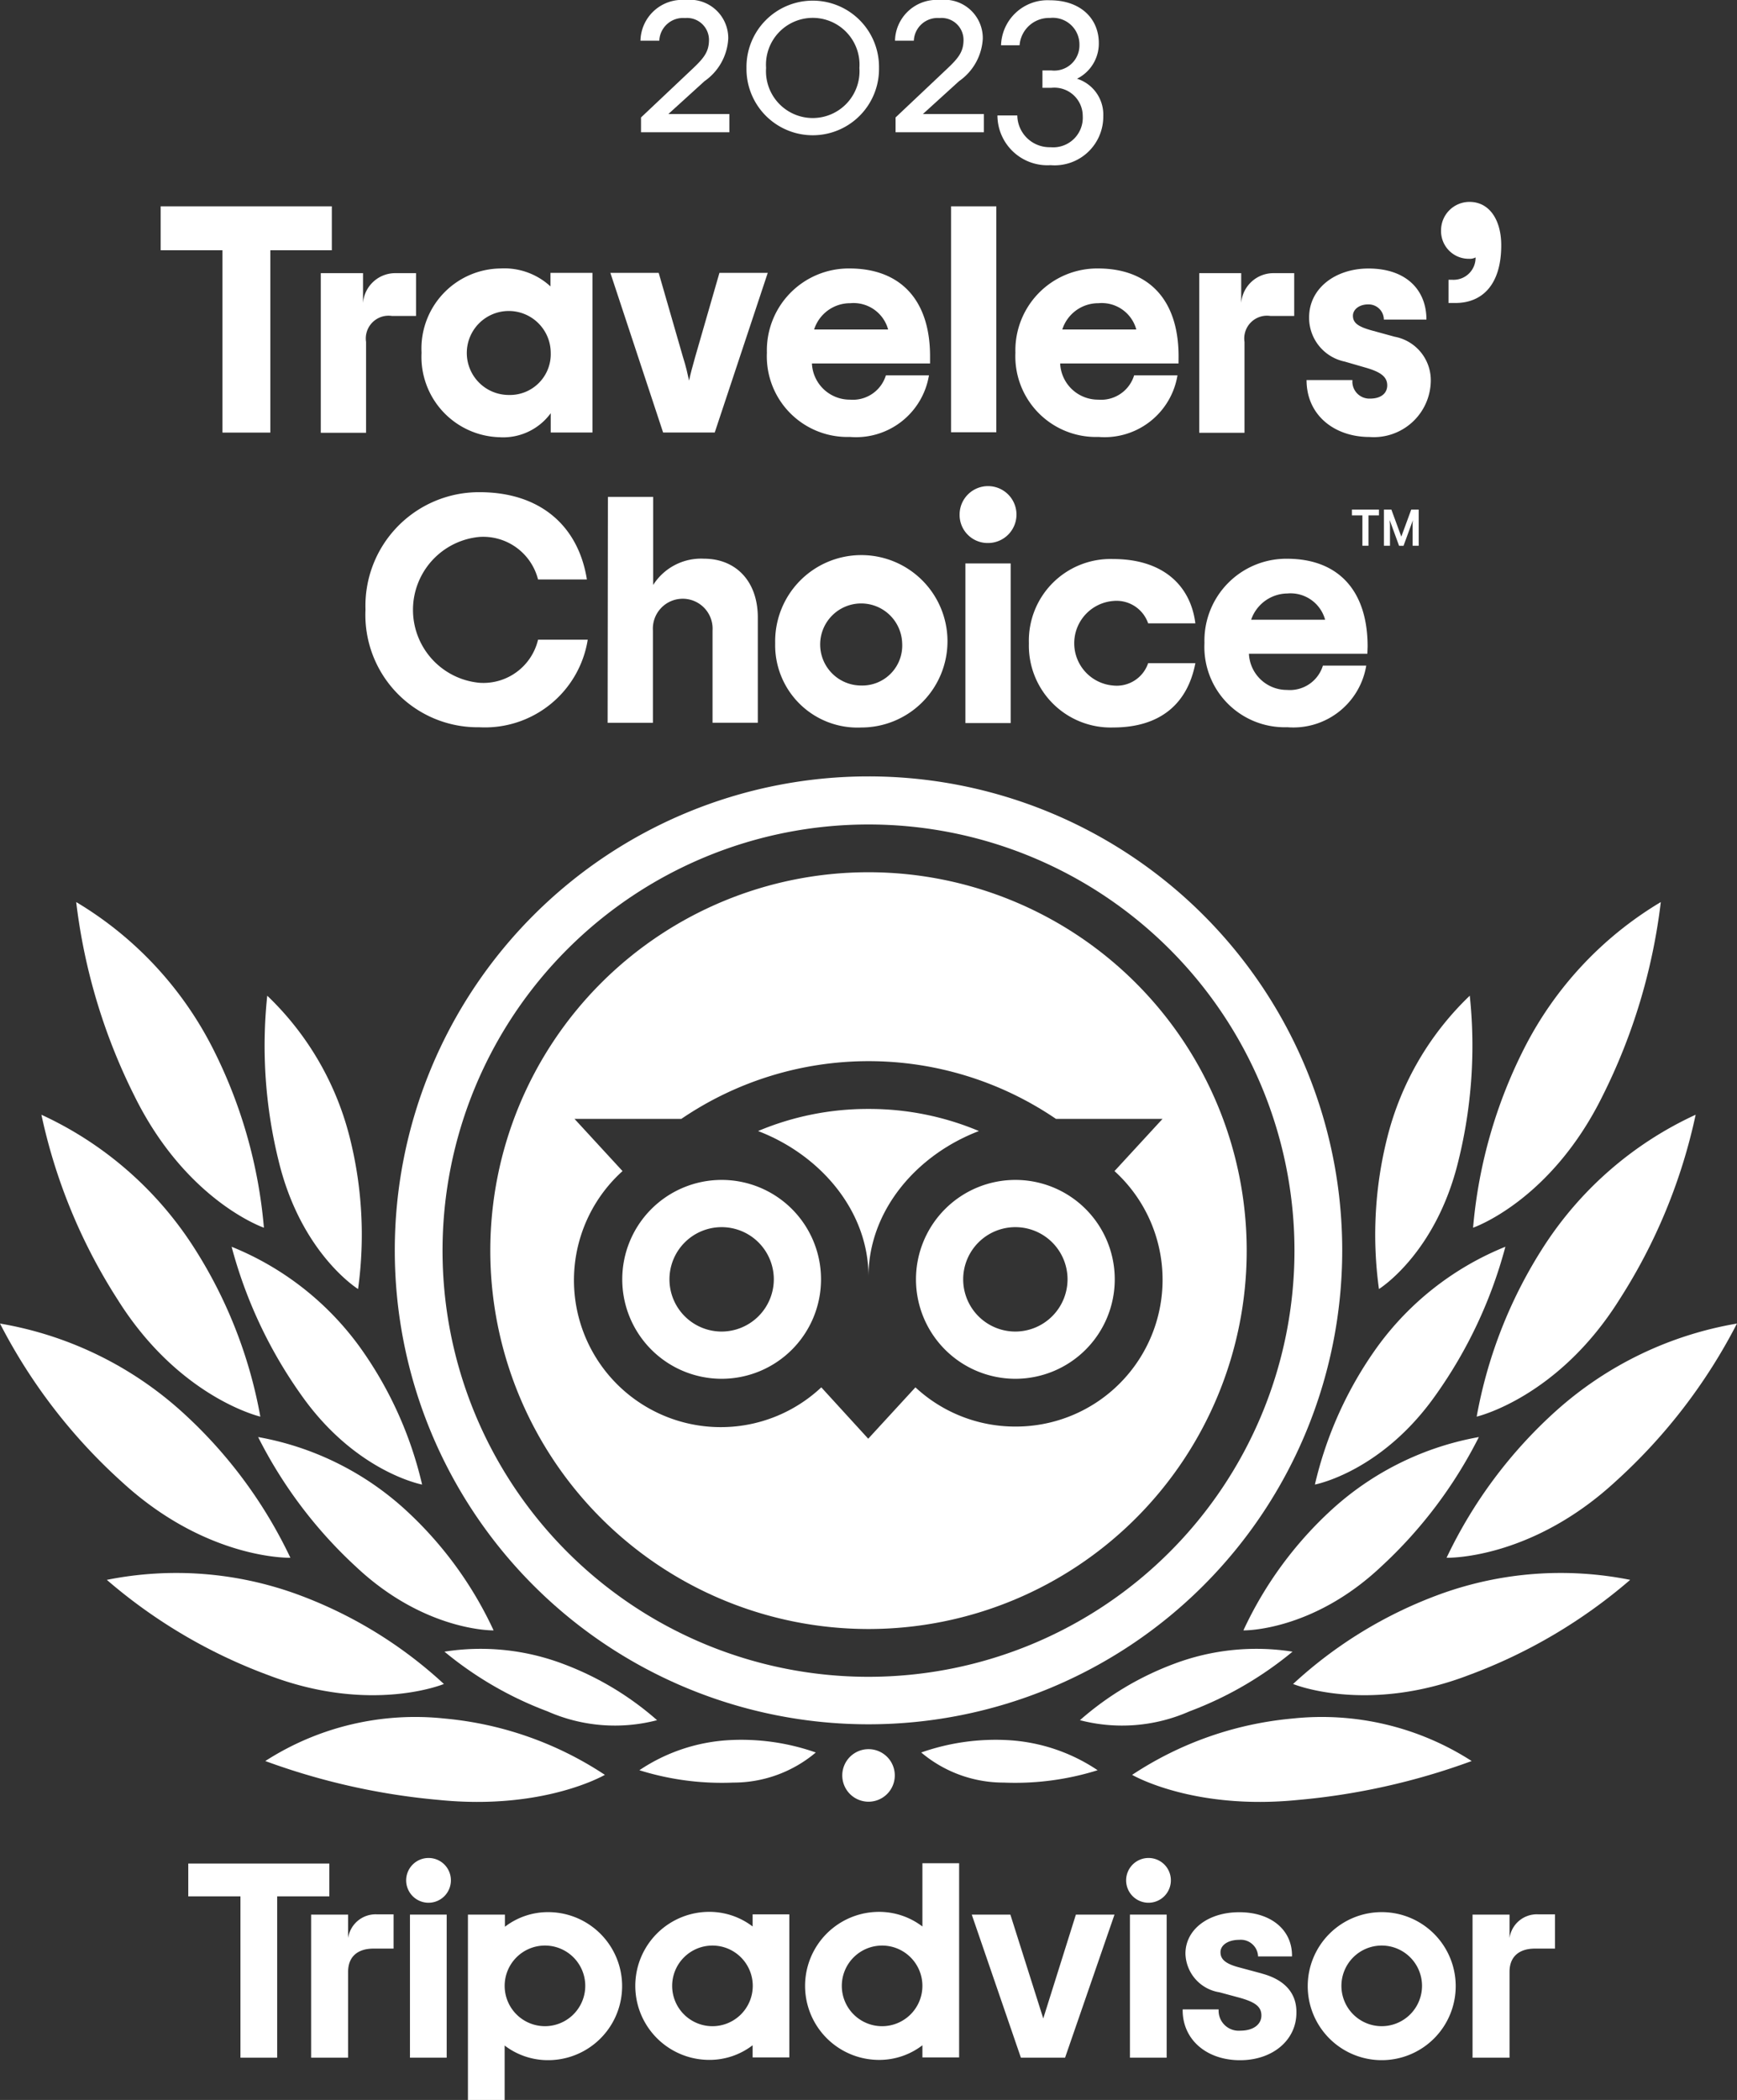 <svg xmlns="http://www.w3.org/2000/svg" xmlns:xlink="http://www.w3.org/1999/xlink" id="Grupo_26690" data-name="Grupo 26690" width="112.454" height="135.885" viewBox="0 0 112.454 135.885"><rect x="0" y="0" width="112.454" height="135.885" fill="#333333" stroke="none"/><defs><clipPath id="clip-path"><rect id="Rect&#xE1;ngulo_3815" data-name="Rect&#xE1;ngulo 3815" width="112.454" height="135.885" fill="none"></rect></clipPath></defs><g id="Grupo_26689" data-name="Grupo 26689" clip-path="url(#clip-path)"><path id="Trazado_4855" data-name="Trazado 4855" d="M118.083,625.322a22.473,22.473,0,0,0-10.4-3.646A17.932,17.932,0,0,0,96.1,624.428a43.814,43.814,0,0,0,11.26,2.52c6.792.679,10.724-1.626,10.724-1.626" transform="translate(-78.924 -510.473)" fill="#fff"></path><path id="Trazado_4856" data-name="Trazado 4856" d="M60.522,576.685a28.308,28.308,0,0,0-9.562-5.827,22.877,22.877,0,0,0-12.261-.911,34.092,34.092,0,0,0,10.455,6.166c6.631,2.538,11.367.572,11.367.572" transform="translate(-31.783 -467.715)" fill="#fff"></path><path id="Trazado_4857" data-name="Trazado 4857" d="M18.8,494.356a30.146,30.146,0,0,0-7.131-9.544A23.4,23.4,0,0,0,0,479.2a35.867,35.867,0,0,0,7.864,10.223c5.523,5.094,10.938,4.933,10.938,4.933" transform="translate(0 -393.554)" fill="#fff"></path><path id="Trazado_4858" data-name="Trazado 4858" d="M29.173,423.135a30.174,30.174,0,0,0-4.4-11.1A23.287,23.287,0,0,0,15,403.6a36.031,36.031,0,0,0,4.933,11.957c3.986,6.363,9.24,7.578,9.24,7.578" transform="translate(-12.319 -331.466)" fill="#fff"></path><path id="Trazado_4859" data-name="Trazado 4859" d="M39.753,347.672a31.59,31.59,0,0,0-3.324-11.635A23.307,23.307,0,0,0,27.6,326.6a37.989,37.989,0,0,0,3.771,12.547c3.36,6.81,8.382,8.525,8.382,8.525" transform="translate(-22.667 -268.228)" fill="#fff"></path><path id="Trazado_4860" data-name="Trazado 4860" d="M108.745,532.811a24.594,24.594,0,0,0-5.755-7.846A19.093,19.093,0,0,0,93.5,520.3a29.382,29.382,0,0,0,6.345,8.4c4.468,4.2,8.9,4.111,8.9,4.111" transform="translate(-76.789 -427.309)" fill="#fff"></path><path id="Trazado_4861" data-name="Trazado 4861" d="M174.762,601.59a19.58,19.58,0,0,0-6.095-3.646,15.1,15.1,0,0,0-7.667-.786,23.234,23.234,0,0,0,6.666,3.861,10.808,10.808,0,0,0,7.1.572" transform="translate(-132.225 -490.28)" fill="#fff"></path><path id="Trazado_4862" data-name="Trazado 4862" d="M243.021,630.751a14.54,14.54,0,0,0-5.594-.8,11.555,11.555,0,0,0-5.826,1.948,17.867,17.867,0,0,0,6.077.8,8.263,8.263,0,0,0,5.344-1.948" transform="translate(-190.207 -517.349)" fill="#fff"></path><path id="Trazado_4863" data-name="Trazado 4863" d="M96.232,466.788a24.9,24.9,0,0,0-4.021-8.883A19.064,19.064,0,0,0,83.9,451.4a29.7,29.7,0,0,0,4.486,9.562c3.521,5.022,7.846,5.826,7.846,5.826" transform="translate(-68.905 -370.723)" fill="#fff"></path><path id="Trazado_4864" data-name="Trazado 4864" d="M101.9,379.481a25.7,25.7,0,0,0-.554-9.866,19.128,19.128,0,0,0-5.326-9.115,30.988,30.988,0,0,0,.733,10.67c1.448,6.023,5.147,8.311,5.147,8.311" transform="translate(-78.719 -296.069)" fill="#fff"></path><path id="Trazado_4865" data-name="Trazado 4865" d="M410.1,625.322a22.473,22.473,0,0,1,10.4-3.646,17.932,17.932,0,0,1,11.581,2.752,43.815,43.815,0,0,1-11.26,2.52c-6.792.679-10.724-1.626-10.724-1.626" transform="translate(-336.804 -510.473)" fill="#fff"></path><path id="Trazado_4866" data-name="Trazado 4866" d="M468.4,576.685a28.307,28.307,0,0,1,9.562-5.827,22.877,22.877,0,0,1,12.261-.911,34.092,34.092,0,0,1-10.456,6.166c-6.631,2.538-11.367.572-11.367.572" transform="translate(-384.685 -467.715)" fill="#fff"></path><path id="Trazado_4867" data-name="Trazado 4867" d="M524,494.356a30.146,30.146,0,0,1,7.131-9.544A23.4,23.4,0,0,1,542.8,479.2a35.868,35.868,0,0,1-7.864,10.223c-5.523,5.094-10.938,4.933-10.938,4.933" transform="translate(-430.348 -393.554)" fill="#fff"></path><path id="Trazado_4868" data-name="Trazado 4868" d="M534.9,423.135a30.173,30.173,0,0,1,4.4-11.1,23.287,23.287,0,0,1,9.776-8.436,36.031,36.031,0,0,1-4.933,11.957c-3.986,6.363-9.24,7.578-9.24,7.578" transform="translate(-439.299 -331.466)" fill="#fff"></path><path id="Trazado_4869" data-name="Trazado 4869" d="M533.6,347.672a31.59,31.59,0,0,1,3.324-11.635,23.307,23.307,0,0,1,8.829-9.437,37.989,37.989,0,0,1-3.771,12.547c-3.36,6.81-8.382,8.525-8.382,8.525" transform="translate(-438.232 -268.228)" fill="#fff"></path><path id="Trazado_4870" data-name="Trazado 4870" d="M450.4,532.811a24.6,24.6,0,0,1,5.755-7.846,19.093,19.093,0,0,1,9.49-4.665,29.381,29.381,0,0,1-6.345,8.4c-4.468,4.2-8.9,4.111-8.9,4.111" transform="translate(-369.902 -427.309)" fill="#fff"></path><path id="Trazado_4871" data-name="Trazado 4871" d="M391.2,601.59a19.579,19.579,0,0,1,6.094-3.646,15.1,15.1,0,0,1,7.667-.786,23.236,23.236,0,0,1-6.667,3.861,10.808,10.808,0,0,1-7.1.572" transform="translate(-321.282 -490.28)" fill="#fff"></path><path id="Trazado_4872" data-name="Trazado 4872" d="M333.7,630.751a14.539,14.539,0,0,1,5.594-.8,11.555,11.555,0,0,1,5.826,1.948,17.867,17.867,0,0,1-6.077.8,8.263,8.263,0,0,1-5.344-1.948" transform="translate(-274.059 -517.349)" fill="#fff"></path><path id="Trazado_4873" data-name="Trazado 4873" d="M476.3,466.788a24.9,24.9,0,0,1,4.021-8.883,19.063,19.063,0,0,1,8.311-6.506,29.7,29.7,0,0,1-4.486,9.562c-3.521,5.022-7.846,5.826-7.846,5.826" transform="translate(-391.173 -370.723)" fill="#fff"></path><path id="Trazado_4874" data-name="Trazado 4874" d="M498.414,379.481a25.7,25.7,0,0,1,.554-9.866,19.128,19.128,0,0,1,5.326-9.115,30.988,30.988,0,0,1-.733,10.67c-1.448,6.023-5.147,8.311-5.147,8.311" transform="translate(-409.14 -296.069)" fill="#fff"></path><path id="Trazado_4875" data-name="Trazado 4875" d="M308.5,635a1.7,1.7,0,1,1-1.7-1.7,1.7,1.7,0,0,1,1.7,1.7" transform="translate(-250.571 -520.113)" fill="#fff"></path><path id="Trazado_4876" data-name="Trazado 4876" d="M115.095,694.673v-1.555H112.7v9.258h2.395v-5.558c0-1,.643-1.5,1.644-1.5h1.3V693.1h-1.108a1.8,1.8,0,0,0-1.841,1.573" transform="translate(-92.558 -569.225)" fill="#fff"></path><rect id="Rect&#xE1;ngulo_3812" data-name="Rect&#xE1;ngulo 3812" width="2.377" height="9.258" transform="translate(26.541 123.893)" fill="#fff"></rect><path id="Trazado_4877" data-name="Trazado 4877" d="M174.7,692.3a4.578,4.578,0,0,0-2.806.947v-.786H169.5v11.993h2.377v-3.521a4.616,4.616,0,0,0,2.806.947,4.79,4.79,0,0,0,.018-9.58m-.214,7.381a2.609,2.609,0,1,1,2.609-2.609,2.612,2.612,0,0,1-2.609,2.609" transform="translate(-139.206 -568.568)" fill="#fff"></path><path id="Trazado_4878" data-name="Trazado 4878" d="M433.512,696.268l-1.394-.375c-.911-.232-1.269-.518-1.269-1,0-.465.5-.8,1.215-.8a1.119,1.119,0,0,1,1.215,1.019v.054h2.2v-.054c0-1.68-1.376-2.806-3.414-2.806-2.02,0-3.485,1.126-3.485,2.681a2.6,2.6,0,0,0,2.2,2.5l1.323.357c1.019.286,1.394.59,1.394,1.144,0,.59-.536.983-1.358.983a1.3,1.3,0,0,1-1.412-1.323v-.054H428.4v.054c0,1.895,1.537,3.235,3.718,3.235,2.109,0,3.646-1.3,3.646-3.074.018-.894-.375-2.037-2.252-2.538" transform="translate(-351.834 -568.568)" fill="#fff"></path><path id="Trazado_4879" data-name="Trazado 4879" d="M237.7,693.147a4.616,4.616,0,0,0-2.806-.947,4.79,4.79,0,1,0,0,9.58,4.577,4.577,0,0,0,2.806-.947v.786h2.377v-9.258H237.7ZM235.1,699.6a2.609,2.609,0,1,1,2.609-2.609A2.612,2.612,0,0,1,235.1,699.6" transform="translate(-188.975 -568.486)" fill="#fff"></path><path id="Trazado_4880" data-name="Trazado 4880" d="M299.2,678.693a4.617,4.617,0,0,0-2.806-.947,4.79,4.79,0,0,0,0,9.58,4.577,4.577,0,0,0,2.806-.947v.786h2.377V674.6H299.2Zm-2.609,6.452a2.609,2.609,0,1,1,2.609-2.609,2.612,2.612,0,0,1-2.609,2.609" transform="translate(-239.483 -554.031)" fill="#fff"></path><rect id="Rect&#xE1;ngulo_3813" data-name="Rect&#xE1;ngulo 3813" width="2.377" height="9.258" transform="translate(73.153 123.893)" fill="#fff"></rect><path id="Trazado_4881" data-name="Trazado 4881" d="M478.49,692.3a4.79,4.79,0,1,0,4.79,4.79,4.79,4.79,0,0,0-4.79-4.79m0,7.381a2.609,2.609,0,1,1,2.609-2.609,2.612,2.612,0,0,1-2.609,2.609" transform="translate(-389.037 -568.568)" fill="#fff"></path><path id="Trazado_4882" data-name="Trazado 4882" d="M535.795,694.673v-1.555H533.4v9.258h2.395v-5.558c0-1,.643-1.5,1.644-1.5h1.3V693.1h-1.108a1.784,1.784,0,0,0-1.841,1.573" transform="translate(-438.067 -569.225)" fill="#fff"></path><path id="Trazado_4883" data-name="Trazado 4883" d="M77.333,674.7H68.2v2.127h3.378v10.438h2.377V676.827h3.378Z" transform="translate(-56.011 -554.113)" fill="#fff"></path><path id="Trazado_4884" data-name="Trazado 4884" d="M356.629,699.92,354.5,693.2H352l3.181,9.258h2.86l3.2-9.258h-2.5Z" transform="translate(-289.088 -569.307)" fill="#fff"></path><path id="Trazado_4885" data-name="Trazado 4885" d="M150,674.148a1.448,1.448,0,1,1-1.448-1.448A1.442,1.442,0,0,1,150,674.148" transform="translate(-120.809 -552.471)" fill="#fff"></path><path id="Trazado_4886" data-name="Trazado 4886" d="M410.8,674.148a1.448,1.448,0,1,1-1.448-1.448,1.442,1.442,0,0,1,1.448,1.448" transform="translate(-334.998 -552.471)" fill="#fff"></path><path id="Trazado_4887" data-name="Trazado 4887" d="M173.669,281.1a30.669,30.669,0,1,0,30.669,30.669A30.663,30.663,0,0,0,173.669,281.1m0,58.265a27.577,27.577,0,1,1,27.577-27.577,27.581,27.581,0,0,1-27.577,27.577" transform="translate(-117.442 -230.86)" fill="#fff"></path><path id="Trazado_4888" data-name="Trazado 4888" d="M281.749,401.5a18.3,18.3,0,0,0-7.149,1.43c4.057,1.555,7.149,5.183,7.149,9.419,0-4.236,3.074-7.864,7.149-9.419a18.3,18.3,0,0,0-7.149-1.43" transform="translate(-225.522 -329.741)" fill="#fff"></path><path id="Trazado_4889" data-name="Trazado 4889" d="M231.834,427.2a6.434,6.434,0,1,0,6.434,6.434,6.43,6.43,0,0,0-6.434-6.434m0,9.812a3.378,3.378,0,1,1,3.378-3.378,3.387,3.387,0,0,1-3.378,3.378" transform="translate(-185.115 -350.848)" fill="#fff"></path><path id="Trazado_4890" data-name="Trazado 4890" d="M338.234,427.2a6.434,6.434,0,1,0,6.434,6.434,6.43,6.43,0,0,0-6.434-6.434m0,9.812a3.378,3.378,0,1,1,3.378-3.378,3.387,3.387,0,0,1-3.378,3.378" transform="translate(-272.499 -350.848)" fill="#fff"></path><path id="Trazado_4891" data-name="Trazado 4891" d="M202.085,315.8a24.485,24.485,0,1,0,24.485,24.485A24.488,24.488,0,0,0,202.085,315.8m9.508,35.87a9.486,9.486,0,0,1-6.47-2.538l-3.056,3.324-3.038-3.324a9.506,9.506,0,1,1-12.868-13.994l-3.11-3.378h6.917a21.552,21.552,0,0,1,24.253,0h6.9l-3.11,3.378a9.5,9.5,0,0,1-6.416,16.532" transform="translate(-145.858 -259.358)" fill="#fff"></path><path id="Trazado_4892" data-name="Trazado 4892" d="M69.281,77.542H65.3v11.8H62.2v-11.8h-4V74.7H69.281Z" transform="translate(-47.798 -61.349)" fill="#fff"></path><path id="Trazado_4893" data-name="Trazado 4893" d="M122.366,98.8v2.788h-1.555a1.473,1.473,0,0,0-1.68,1.68v5.88H116.2V98.818h2.734v1.93a2.094,2.094,0,0,1,2.145-1.93h1.287" transform="translate(-95.432 -81.142)" fill="#fff"></path><path id="Trazado_4894" data-name="Trazado 4894" d="M152.7,102.651a5.182,5.182,0,0,1,5.112-5.451,4.4,4.4,0,0,1,3.235,1.162v-.876h2.717v10.33h-2.7v-1.251a3.811,3.811,0,0,1-3.324,1.555,5.2,5.2,0,0,1-5.04-5.469m8.364,0a2.717,2.717,0,1,0-2.717,2.735,2.643,2.643,0,0,0,2.717-2.735" transform="translate(-125.409 -79.828)" fill="#fff"></path><path id="Trazado_4895" data-name="Trazado 4895" d="M221.1,98.8h3.128l1.573,5.451c.2.626.286,1.037.393,1.519.107-.483.214-.894.393-1.519L228.16,98.8h3.128l-3.432,10.33h-3.342Z" transform="translate(-181.584 -81.142)" fill="#fff"></path><path id="Trazado_4896" data-name="Trazado 4896" d="M288.381,103.348h-7.667a2.453,2.453,0,0,0,2.466,2.341,2.234,2.234,0,0,0,2.323-1.573h2.788a4.783,4.783,0,0,1-5.112,3.986,5.218,5.218,0,0,1-5.38-5.451,5.3,5.3,0,0,1,5.344-5.451c3.253,0,5.219,1.984,5.219,5.683v.465Zm-7.524-2.2h4.79a2.319,2.319,0,0,0-2.449-1.7,2.444,2.444,0,0,0-2.341,1.7" transform="translate(-228.15 -79.828)" fill="#fff"></path><rect id="Rect&#xE1;ngulo_3814" data-name="Rect&#xE1;ngulo 3814" width="2.931" height="14.62" transform="translate(61.571 13.351)" fill="#fff"></rect><path id="Trazado_4897" data-name="Trazado 4897" d="M378.363,103.348H370.7a2.453,2.453,0,0,0,2.466,2.341,2.234,2.234,0,0,0,2.323-1.573h2.806a4.783,4.783,0,0,1-5.112,3.986,5.218,5.218,0,0,1-5.38-5.451,5.3,5.3,0,0,1,5.344-5.451c3.253,0,5.219,1.984,5.219,5.683Zm-7.524-2.2h4.79a2.319,2.319,0,0,0-2.449-1.7,2.444,2.444,0,0,0-2.341,1.7" transform="translate(-302.065 -79.828)" fill="#fff"></path><path id="Trazado_4898" data-name="Trazado 4898" d="M440.548,98.8v2.788h-1.537a1.473,1.473,0,0,0-1.68,1.68v5.88H434.4V98.818h2.717v1.93a2.094,2.094,0,0,1,2.145-1.93h1.287" transform="translate(-356.761 -81.142)" fill="#fff"></path><path id="Trazado_4899" data-name="Trazado 4899" d="M473.3,104.421h2.967a1.1,1.1,0,0,0,1.144,1.2c.7,0,1.108-.34,1.108-.858,0-.572-.465-.876-1.394-1.144l-1.358-.393a2.894,2.894,0,0,1-2.306-2.86c0-1.894,1.716-3.163,3.843-3.163,2.431,0,3.753,1.376,3.753,3.306H478.3a.988.988,0,0,0-1.019-.983c-.59,0-.983.34-.983.733,0,.483.375.715,1.2.947l1.5.411a2.866,2.866,0,0,1,2.341,2.86,3.688,3.688,0,0,1-3.968,3.628c-2.252,0-4.075-1.394-4.075-3.682" transform="translate(-388.709 -79.828)" fill="#fff"></path><path id="Trazado_4900" data-name="Trazado 4900" d="M522.483,78.14h.268a1.424,1.424,0,0,0,1.483-1.448.775.775,0,0,1-.411.089A1.79,1.79,0,0,1,522,74.941a1.838,1.838,0,0,1,1.841-1.841c1.323,0,2.055,1.215,2.055,2.806,0,2.556-1.233,3.735-2.967,3.735h-.447Z" transform="translate(-428.705 -60.035)" fill="#fff"></path><path id="Trazado_4901" data-name="Trazado 4901" d="M132.4,185.814a7.35,7.35,0,0,1,7.381-7.614c3.932,0,6.4,2.18,6.952,5.648H143.57a3.663,3.663,0,0,0-3.807-2.752,4.74,4.74,0,0,0,0,9.437,3.635,3.635,0,0,0,3.807-2.788h3.217a6.738,6.738,0,0,1-7.024,5.666,7.268,7.268,0,0,1-7.364-7.6" transform="translate(-108.737 -146.351)" fill="#fff"></path><path id="Trazado_4902" data-name="Trazado 4902" d="M220.118,179.9h2.931v5.7a3.671,3.671,0,0,1,3.289-1.7c2.055,0,3.485,1.448,3.485,3.807v6.809h-2.931V188.55a1.934,1.934,0,1,0-3.86,0v5.969H220.1Z" transform="translate(-180.762 -147.747)" fill="#fff"></path><path id="Trazado_4903" data-name="Trazado 4903" d="M280.8,207.851a5.578,5.578,0,1,1,5.576,5.451,5.329,5.329,0,0,1-5.576-5.451m8.221,0a2.655,2.655,0,1,0-2.645,2.734,2.587,2.587,0,0,0,2.645-2.734" transform="translate(-230.614 -166.226)" fill="#fff"></path><path id="Trazado_4904" data-name="Trazado 4904" d="M347.6,177.841a1.841,1.841,0,1,1,1.841,1.841,1.816,1.816,0,0,1-1.841-1.841m.375,3.163h2.931v10.33h-2.931Z" transform="translate(-285.475 -144.544)" fill="#fff"></path><path id="Trazado_4905" data-name="Trazado 4905" d="M372.7,207.851a5.287,5.287,0,0,1,5.451-5.451c3.253,0,5.022,1.734,5.326,4.164h-3.056a2.163,2.163,0,0,0-2.27-1.448,2.744,2.744,0,0,0,0,5.469,2.146,2.146,0,0,0,2.27-1.448h3.056c-.483,2.538-2.18,4.164-5.326,4.164a5.3,5.3,0,0,1-5.451-5.451" transform="translate(-306.089 -166.226)" fill="#fff"></path><path id="Trazado_4906" data-name="Trazado 4906" d="M446.845,208.448h-7.667a2.453,2.453,0,0,0,2.466,2.341,2.234,2.234,0,0,0,2.323-1.573h2.806a4.783,4.783,0,0,1-5.112,3.986,5.2,5.2,0,0,1-5.362-5.451,5.3,5.3,0,0,1,5.344-5.451c3.253,0,5.219,1.984,5.219,5.684Zm-7.524-2.2h4.79a2.319,2.319,0,0,0-2.449-1.7,2.508,2.508,0,0,0-2.341,1.7" transform="translate(-358.322 -166.144)" fill="#fff"></path><path id="Trazado_4907" data-name="Trazado 4907" d="M232.036,7.6l3.2-3.02c.822-.769,1.2-1.18,1.2-2a1.421,1.421,0,0,0-1.555-1.412,1.536,1.536,0,0,0-1.662,1.466H232A2.7,2.7,0,0,1,234.913,0a2.482,2.482,0,0,1,2.77,2.5,3.583,3.583,0,0,1-1.537,2.752l-2.341,2.127h3.95v1.18h-5.719Z" transform="translate(-190.536)" fill="#fff"></path><path id="Trazado_4908" data-name="Trazado 4908" d="M270.4,4.479a4.29,4.29,0,1,1,8.579,0,4.29,4.29,0,1,1-8.579,0m7.31,0a3.028,3.028,0,1,0-6.041,0,3.028,3.028,0,1,0,6.041,0" transform="translate(-222.072 -0.082)" fill="#fff"></path><path id="Trazado_4909" data-name="Trazado 4909" d="M324.236,7.6l3.2-3.02c.822-.769,1.2-1.18,1.2-2a1.421,1.421,0,0,0-1.555-1.412,1.536,1.536,0,0,0-1.662,1.466H324.2A2.7,2.7,0,0,1,327.113,0a2.482,2.482,0,0,1,2.77,2.5,3.583,3.583,0,0,1-1.537,2.752l-2.341,2.127h3.95v1.18h-5.719Z" transform="translate(-266.257)" fill="#fff"></path><path id="Trazado_4910" data-name="Trazado 4910" d="M361.3,7.553h1.287a2.088,2.088,0,0,0,2.145,2.055,1.915,1.915,0,0,0,2.091-2.02,1.837,1.837,0,0,0-2.037-1.823h-.572V4.64h.572a1.632,1.632,0,0,0,1.823-1.662A1.723,1.723,0,0,0,364.7,1.244a1.913,1.913,0,0,0-1.966,1.769h-1.2A3.01,3.01,0,0,1,364.7.1c2,0,3.164,1.2,3.164,2.77a2.544,2.544,0,0,1-1.412,2.306,2.436,2.436,0,0,1,1.7,2.431,3.15,3.15,0,0,1-3.414,3.163A3.234,3.234,0,0,1,361.3,7.553" transform="translate(-296.726 -0.082)" fill="#fff"></path><path id="Trazado_4911" data-name="Trazado 4911" d="M489.7,184.5h1.752v.375h-.679v1.966h-.393v-1.966H489.7Z" transform="translate(-402.178 -151.525)" fill="#fff"></path><path id="Trazado_4912" data-name="Trazado 4912" d="M502.426,186.251l-.643-1.751H501.3v2.341h.393v-1.3c0-.125-.018-.232-.018-.357l.608,1.662h.286l.608-1.662a2.4,2.4,0,0,0-.018.357v1.3h.393V184.5h-.483Z" transform="translate(-411.705 -151.525)" fill="#fff"></path></g></svg>